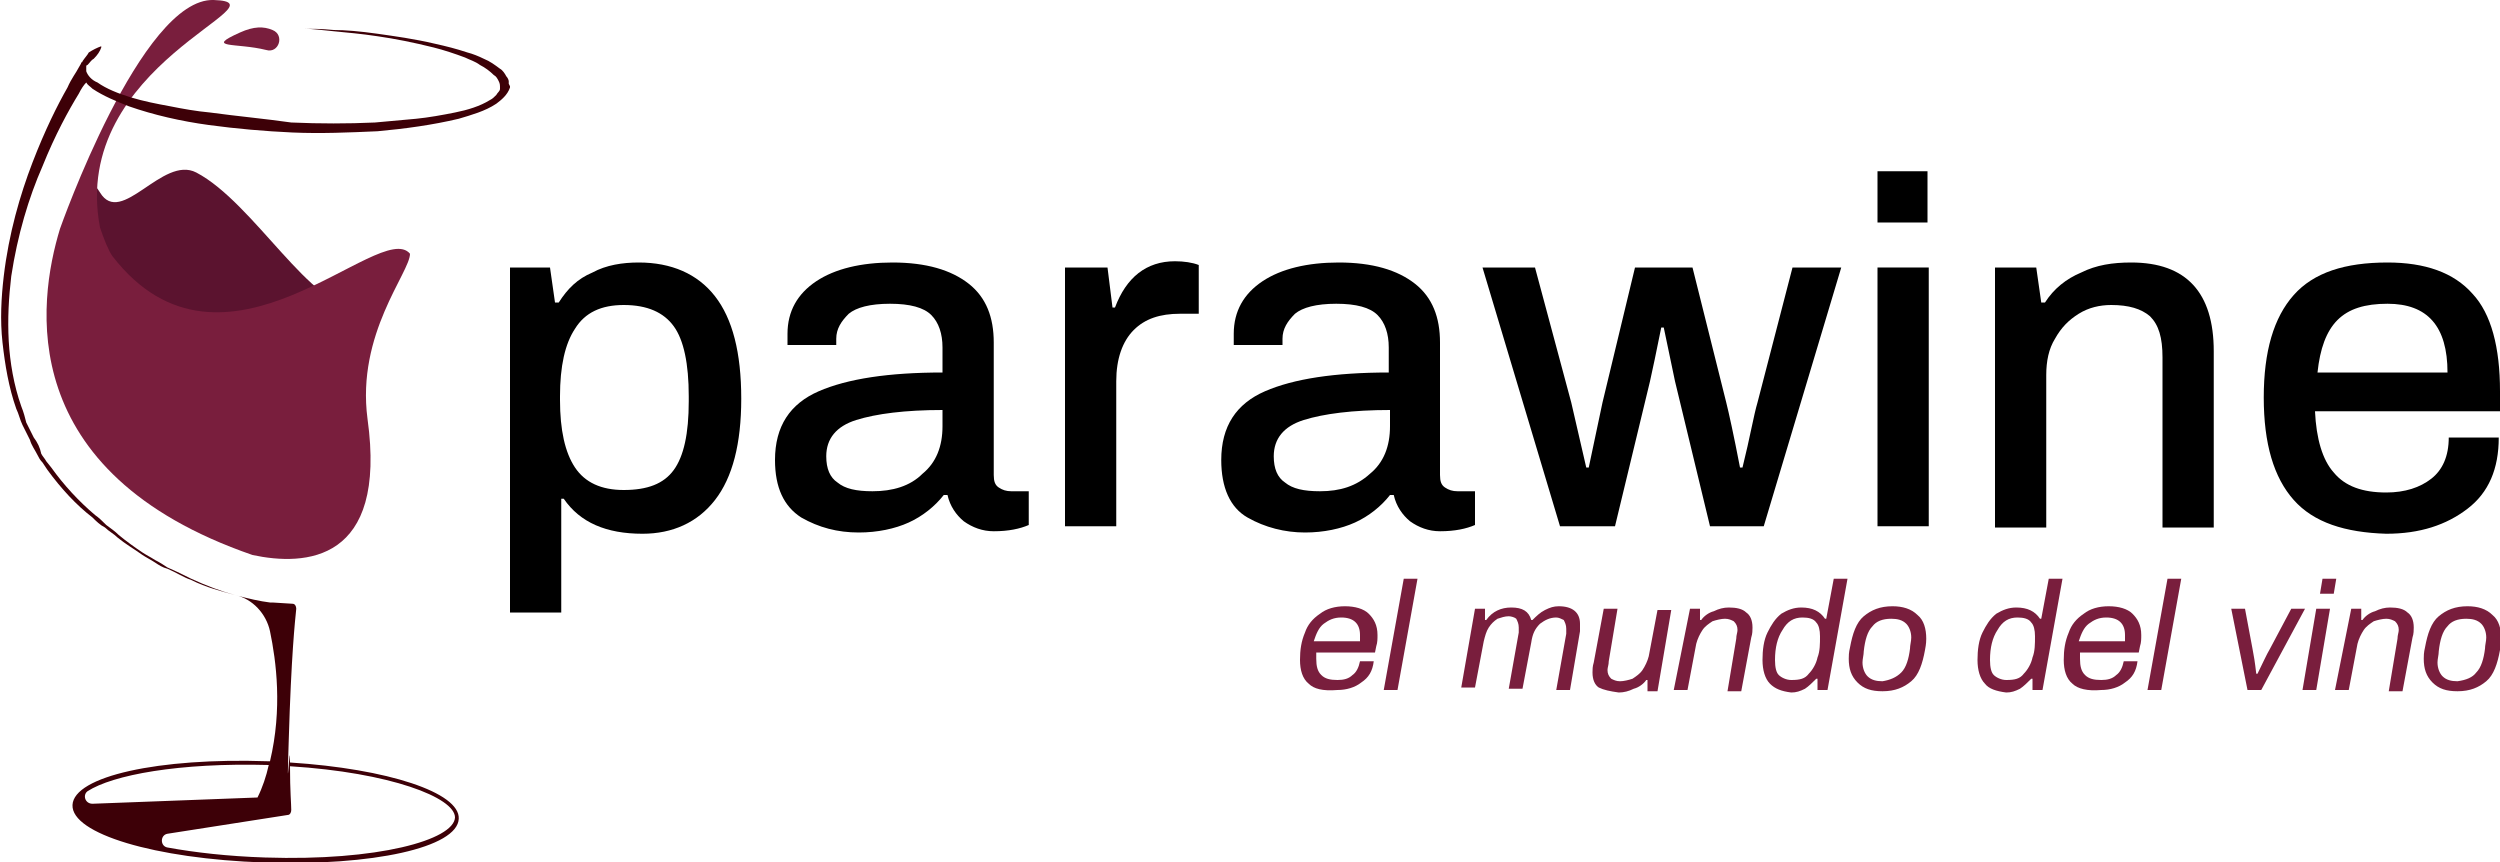 <?xml version="1.0" encoding="utf-8"?>
<!-- Generator: Adobe Illustrator 21.0.0, SVG Export Plug-In . SVG Version: 6.00 Build 0)  -->
<svg version="1.1" id="Layer_1" xmlns="http://www.w3.org/2000/svg" xmlns:xlink="http://www.w3.org/1999/xlink" x="0px" y="0px"
	 viewBox="0 0 200 69" style="enable-background:new 0 0 200 69;" xml:space="preserve">
<style type="text/css">
	.st0{fill:#5B132F;}
	.st1{fill:#791E3D;}
	.st2{fill:#3D0007;}
</style>
<g>
	<g>
		<path class="st0" d="M20.3,41c0.5-1.6,2-2.2,3.5-1.8c0.8,0.2,1.4,0.6,1.9,1.3c0.1-0.7,0.1-1.4,0.1-2.1c-0.9-0.5-1.6-1.6-1.5-2.6
			c0.1-1.4,0.5-2.6,1.2-3.9c0.3-0.5,0.7-0.9,1.1-1.1c0.2-1.3,0.5-2.5,0.9-3.7c0.3-0.8,0.7-1.7,1.1-2.6c-3.6,0.4-8.3-8.3-12.9-10.7
			C13,12.4,9.7,18.2,8,15.4c-1.9-3.2-3.5,4.7-3.5,4.7l15.8,21.1C20.3,41.1,20.3,41.1,20.3,41z"/>
		<g>
			<path class="st1" d="M32.8,20.3C30.4,17.4,17.9,32,9,20.5c-0.3-0.4-0.7-1.4-1-2.3C5.5,5.1,23.2,0.2,17.1,0
				C11.3-0.2,4.8,18.3,4.8,18.3l0,0C3,24.2,1.1,37.8,20.2,44.4c4.2,0.9,10.8,0.6,9.2-10.9C28.5,26.7,32.8,21.8,32.8,20.3z"/>
			<path class="st1" d="M19.2,2.6c1.1-0.5,1.9-0.5,2.6-0.2c1,0.4,0.5,1.9-0.5,1.6C18.9,3.4,16.3,3.9,19.2,2.6z"/>
		</g>
	</g>
	<path class="st2" d="M40.7,6.7l0-0.2c0-0.1-0.1-0.3-0.2-0.4c-0.1-0.2-0.3-0.5-0.5-0.6c-0.4-0.3-0.8-0.6-1.3-0.8
		c-0.4-0.2-0.9-0.4-1.3-0.5c-0.9-0.3-1.7-0.5-2.6-0.7c-1.7-0.4-3.2-0.6-4.6-0.8c-1.4-0.2-2.6-0.3-3.5-0.3c-1-0.1-1.8-0.1-2.3-0.1
		c-0.5,0-0.8,0-0.8,0s0.3,0,0.8,0c0.5,0,1.3,0.1,2.3,0.2c1,0.1,2.2,0.2,3.5,0.4c1.4,0.2,2.9,0.5,4.5,0.9c0.8,0.2,1.7,0.5,2.5,0.8
		c0.4,0.2,0.8,0.3,1.2,0.6c0.4,0.2,0.8,0.5,1.1,0.8c0.2,0.1,0.3,0.3,0.4,0.5c0.1,0.2,0.1,0.3,0.1,0.6c0,0.2-0.2,0.3-0.3,0.5
		c-0.2,0.2-0.3,0.3-0.5,0.4c-0.8,0.5-1.8,0.8-2.8,1c-1,0.2-2.1,0.4-3.1,0.5c-1.1,0.1-2.2,0.2-3.3,0.3c-2.2,0.1-4.4,0.1-6.7,0
		C21.2,9.5,19,9.3,16.8,9c-1.1-0.1-2.2-0.3-3.2-0.5c-1.1-0.2-2.1-0.4-3.1-0.7c-1-0.3-2-0.7-2.7-1.2C7.3,6.4,7,6,6.9,5.7l0-0.1l0,0
		l0,0c0,0,0,0,0,0l0-0.2c0,0,0-0.1,0-0.1c0,0,0-0.1,0.1-0.1C7.2,5,7.3,4.8,7.5,4.7c0,0,0,0,0,0C7.8,4.4,8,4.1,8.1,3.8c0,0,0,0,0-0.1
		c-0.3,0.1-0.7,0.3-1,0.5C7,4.4,6.8,4.6,6.6,4.9c0,0,0,0.1-0.1,0.1C6.5,5.1,6.4,5.2,6.3,5.4C6.1,5.8,5.7,6.3,5.4,7
		c-0.8,1.4-1.8,3.4-2.8,6c-1,2.6-1.9,5.7-2.3,9.1c-0.2,1.7-0.3,3.5-0.1,5.3c0.2,1.8,0.5,3.6,1.1,5.3c0.2,0.4,0.3,0.9,0.5,1.3
		c0.2,0.4,0.4,0.8,0.6,1.2C2.5,35.6,2.8,36,3,36.4c0.1,0.2,0.2,0.4,0.4,0.6l0.4,0.6c1.1,1.5,2.3,2.8,3.6,3.8c0.3,0.3,0.6,0.6,1,0.8
		c0.3,0.3,0.7,0.5,1,0.8c0.6,0.5,1.3,0.9,2,1.4c0.3,0.2,0.7,0.4,1,0.6c0.3,0.2,0.6,0.4,1,0.5c0.7,0.3,1.3,0.7,1.9,0.9
		c1.2,0.6,2.4,0.9,3.5,1.2l0,0c1.4,0.3,2.5,1.5,2.8,2.9c0.5,2.4,1,6.2,0,10.4c-0.1,0-0.1,0-0.2,0c-8.7-0.3-15.5,1.2-15.6,3.5
		c-0.1,2.3,6.6,4.3,15.3,4.6c8.7,0.3,15.5-1.2,15.6-3.5c0.1-2.1-5.7-4-13.5-4.5c0-2.5-0.3,4.4-0.1-1.8c0.2-6.8,0.5-9.5,0.6-10.5
		c0-0.2-0.1-0.4-0.3-0.4l-1.6-0.1c-0.1,0-0.2,0-0.2,0c-0.8-0.1-1.7-0.3-2.8-0.6c-1.1-0.3-2.2-0.7-3.5-1.3c-0.6-0.3-1.2-0.6-1.9-0.9
		c-0.3-0.2-0.6-0.4-1-0.6c-0.3-0.2-0.7-0.4-1-0.6c-0.6-0.4-1.3-0.9-1.9-1.4c-0.3-0.3-0.6-0.5-1-0.8c-0.3-0.3-0.6-0.6-0.9-0.8
		c-1.3-1.1-2.5-2.4-3.5-3.8l-0.4-0.5c-0.1-0.2-0.3-0.4-0.4-0.6C3.2,35.8,3,35.4,2.7,35c-0.2-0.4-0.4-0.8-0.6-1.2
		C2,33.4,1.9,33,1.7,32.5c-0.6-1.7-0.9-3.5-1-5.2c-0.1-1.8,0-3.5,0.2-5.2c0.5-3.3,1.4-6.3,2.5-8.8c1-2.5,2.1-4.5,2.9-5.8
		c0.2-0.4,0.4-0.7,0.6-0.9C7,6.8,7.2,6.9,7.4,7.1c0.9,0.6,1.9,1,2.9,1.4c2,0.7,4.2,1.2,6.4,1.5c2.2,0.3,4.5,0.5,6.7,0.6
		c2.3,0.1,4.5,0,6.8-0.1c2.2-0.2,4.4-0.5,6.5-1c1-0.3,2.1-0.6,3-1.2c0.4-0.3,0.9-0.7,1.1-1.3l0-0.1L40.7,6.7L40.7,6.7
		C40.7,6.7,40.7,6.7,40.7,6.7z M7,63.3c2-1.3,7.3-2.3,14.5-2.1c0,0,0,0,0,0c-0.2,0.9-0.5,1.8-0.9,2.6L7.4,64.3
		C6.8,64.3,6.6,63.6,7,63.3z M23.3,64.8c0-0.5-0.1-1.5-0.1-3.5c8,0.5,13.2,2.5,13.2,4.1c-0.1,1.8-6.2,3.5-15.2,3.2
		c-3-0.1-5.6-0.4-7.8-0.8c-0.6-0.1-0.6-1,0-1.1l9.6-1.5C23.2,65.2,23.3,65,23.3,64.8z"/>
</g>
<g>
	<path d="M40.7,21.4H44l0.4,2.8h0.3c0.7-1.1,1.5-1.9,2.7-2.4c1.1-0.6,2.4-0.8,3.7-0.8c2.6,0,4.7,0.9,6.1,2.7
		c1.4,1.8,2.1,4.5,2.1,8.2c0,3.6-0.7,6.3-2.1,8.1c-1.4,1.8-3.4,2.7-5.8,2.7c-2.9,0-5-0.9-6.3-2.8h-0.2V49h-4.1V21.4z M53.9,37.6
		c0.8-1.1,1.2-2.9,1.2-5.5v-0.4c0-2.6-0.4-4.5-1.2-5.6c-0.8-1.1-2.1-1.7-4-1.7c-1.8,0-3.1,0.6-3.9,1.9c-0.8,1.2-1.2,3-1.2,5.4V32
		c0,2.4,0.4,4.2,1.2,5.4c0.8,1.2,2.1,1.8,3.9,1.8C51.8,39.2,53.1,38.7,53.9,37.6z"/>
	<path d="M64.1,41.4C62.7,40.5,62,39,62,36.8c0-2.7,1.2-4.5,3.5-5.5c2.3-1,5.6-1.5,9.9-1.5v-2c0-1.1-0.3-2-0.9-2.6s-1.7-0.9-3.3-0.9
		c-1.6,0-2.7,0.3-3.3,0.8c-0.6,0.6-1,1.2-1,2v0.5H63c0-0.2,0-0.4,0-0.9c0-1.8,0.8-3.2,2.3-4.2c1.5-1,3.6-1.5,6.1-1.5
		c2.7,0,4.7,0.6,6.1,1.7c1.4,1.1,2,2.7,2,4.7v10.6c0,0.5,0.1,0.8,0.4,1c0.3,0.2,0.6,0.3,1,0.3h1.4V42c-0.7,0.3-1.6,0.5-2.8,0.5
		c-0.9,0-1.7-0.3-2.4-0.8c-0.6-0.5-1.1-1.2-1.3-2.1h-0.3c-0.7,0.9-1.7,1.7-2.8,2.2c-1.1,0.5-2.5,0.8-4,0.8
		C67,42.6,65.5,42.2,64.1,41.4z M73.8,37.9c1.1-0.9,1.6-2.2,1.6-3.8v-1.3c-3,0-5.3,0.3-6.9,0.8c-1.6,0.5-2.4,1.5-2.4,2.9
		c0,1,0.3,1.7,0.9,2.1c0.6,0.5,1.5,0.7,2.8,0.7C71.4,39.3,72.8,38.9,73.8,37.9z"/>
	<path d="M85.3,21.4h3.3l0.4,3.2h0.2c0.9-2.4,2.5-3.7,4.8-3.7c0.7,0,1.4,0.1,1.9,0.3v3.9h-1.5c-1.6,0-2.8,0.4-3.7,1.3
		c-0.9,0.9-1.4,2.3-1.4,4.1v11.6h-4.1V21.4z"/>
	<path d="M99.8,41.4c-1.4-0.8-2.1-2.4-2.1-4.6c0-2.7,1.2-4.5,3.5-5.5c2.3-1,5.6-1.5,9.9-1.5v-2c0-1.1-0.3-2-0.9-2.6
		c-0.6-0.6-1.7-0.9-3.3-0.9c-1.6,0-2.7,0.3-3.3,0.8c-0.6,0.6-1,1.2-1,2v0.5h-3.9c0-0.2,0-0.4,0-0.9c0-1.8,0.8-3.2,2.3-4.2
		c1.5-1,3.6-1.5,6.1-1.5c2.7,0,4.7,0.6,6.1,1.7c1.4,1.1,2,2.7,2,4.7v10.6c0,0.5,0.1,0.8,0.4,1c0.3,0.2,0.6,0.3,1,0.3h1.4V42
		c-0.7,0.3-1.6,0.5-2.8,0.5c-0.9,0-1.7-0.3-2.4-0.8c-0.6-0.5-1.1-1.2-1.3-2.1h-0.3c-0.7,0.9-1.7,1.7-2.8,2.2c-1.1,0.5-2.5,0.8-4,0.8
		C102.8,42.6,101.2,42.2,99.8,41.4z M109.6,37.9c1.1-0.9,1.6-2.2,1.6-3.8v-1.3c-3,0-5.3,0.3-6.9,0.8c-1.6,0.5-2.4,1.5-2.4,2.9
		c0,1,0.3,1.7,0.9,2.1c0.6,0.5,1.5,0.7,2.8,0.7C107.2,39.3,108.5,38.9,109.6,37.9z"/>
	<path d="M118.6,21.4h4.2l2.9,10.8l1.2,5.2h0.2l1.1-5.2l2.6-10.8h4.6l2.7,10.8c0.2,0.8,0.6,2.6,1.1,5.2h0.2c0.6-2.4,0.9-4.2,1.2-5.2
		l2.8-10.8h3.9l-6.2,20.7h-4.3l-2.8-11.6l-0.9-4.3h-0.2c-0.4,2-0.7,3.4-0.9,4.3l-2.8,11.6h-4.4L118.6,21.4z"/>
	<path d="M150.2,13.7h4v4.1h-4V13.7z M150.2,21.4h4.1v20.7h-4.1V21.4z"/>
	<path d="M159.6,21.4h3.3l0.4,2.8h0.3c0.7-1.1,1.7-1.9,2.9-2.4c1.2-0.6,2.5-0.8,4-0.8c4.4,0,6.6,2.4,6.6,7.1v14.1h-4.1V28.6
		c0-1.6-0.3-2.6-1-3.3c-0.7-0.6-1.7-0.9-3.1-0.9c-0.9,0-1.8,0.2-2.6,0.7c-0.8,0.5-1.4,1.1-1.9,2c-0.5,0.8-0.7,1.8-0.7,2.9v12.2h-4.1
		V21.4z"/>
	<path d="M183.5,40c-1.6-1.8-2.4-4.5-2.4-8.2s0.8-6.4,2.4-8.2c1.6-1.8,4.1-2.6,7.5-2.6c3,0,5.3,0.8,6.8,2.5c1.5,1.6,2.2,4.3,2.2,7.8
		v1.6h-14.8c0.1,2.2,0.6,3.9,1.5,4.9c0.9,1.1,2.3,1.6,4.2,1.6c1.5,0,2.7-0.4,3.6-1.1c0.9-0.7,1.4-1.8,1.4-3.3h4
		c0,2.5-0.8,4.4-2.5,5.7c-1.7,1.3-3.8,2-6.5,2C187.6,42.6,185.1,41.8,183.5,40z M195.8,29.8c0-3.7-1.6-5.5-4.8-5.5
		c-1.8,0-3.1,0.4-4,1.3c-0.9,0.9-1.4,2.3-1.6,4.2H195.8z"/>
</g>
<g>
	<path class="st1" d="M104.7,54.7c-0.5-0.4-0.7-1.1-0.7-1.9c0-0.8,0.1-1.5,0.4-2.2c0.2-0.6,0.6-1.1,1.2-1.5c0.5-0.4,1.2-0.6,2-0.6
		c0.8,0,1.5,0.2,1.9,0.6c0.4,0.4,0.7,0.9,0.7,1.7c0,0.3,0,0.6-0.1,0.9l-0.1,0.5h-4.7c0,0.1,0,0.3,0,0.5c0,0.6,0.1,1,0.4,1.3
		c0.3,0.3,0.7,0.4,1.3,0.4c0.5,0,0.9-0.1,1.2-0.4c0.3-0.2,0.5-0.6,0.6-1.1h1.1c-0.1,0.8-0.4,1.3-1,1.7c-0.5,0.4-1.2,0.6-1.9,0.6
		C105.8,55.3,105.1,55.1,104.7,54.7z M108.8,51.3c0-0.1,0-0.3,0-0.5c0-0.9-0.5-1.4-1.5-1.4c-0.6,0-1,0.2-1.4,0.5
		c-0.4,0.3-0.6,0.8-0.8,1.4H108.8z"/>
	<path class="st1" d="M112.3,46.3h1.1l-1.6,8.9h-1.1L112.3,46.3z"/>
	<path class="st1" d="M118,48.7h0.8v0.9h0.1c0.5-0.7,1.2-1,2-1c0.9,0,1.4,0.3,1.6,1h0.1c0.3-0.3,0.6-0.6,1-0.8
		c0.4-0.2,0.7-0.3,1.1-0.3c1.1,0,1.7,0.5,1.7,1.4c0,0.2,0,0.4,0,0.6l-0.8,4.7h-1.1l0.8-4.5c0-0.2,0-0.3,0-0.4c0-0.3-0.1-0.5-0.2-0.7
		c-0.2-0.1-0.4-0.2-0.6-0.2c-0.5,0-0.9,0.2-1.3,0.5c-0.4,0.4-0.6,0.8-0.7,1.5l-0.7,3.7h-1.1l0.8-4.5c0-0.1,0-0.3,0-0.4
		c0-0.3-0.1-0.5-0.2-0.7c-0.1-0.1-0.4-0.2-0.6-0.2c-0.3,0-0.6,0.1-0.9,0.2c-0.3,0.2-0.5,0.4-0.7,0.7c-0.2,0.3-0.3,0.7-0.4,1.1
		l-0.7,3.7h-1.1L118,48.7z"/>
	<path class="st1" d="M127.9,55c-0.3-0.2-0.5-0.6-0.5-1.2c0-0.2,0-0.5,0.1-0.8l0.8-4.3h1.1l-0.7,4.2c0,0.3-0.1,0.5-0.1,0.7
		c0,0.3,0.1,0.5,0.3,0.7c0.2,0.1,0.4,0.2,0.7,0.2c0.3,0,0.7-0.1,1-0.2c0.3-0.2,0.6-0.4,0.8-0.7c0.2-0.3,0.4-0.7,0.5-1.1l0.7-3.7h1.1
		l-1.1,6.5h-0.8v-0.9h-0.1c-0.2,0.3-0.6,0.6-1,0.7c-0.4,0.2-0.8,0.3-1.2,0.3C128.8,55.3,128.3,55.2,127.9,55z"/>
	<path class="st1" d="M135.2,48.7h0.8v0.9h0.1c0.2-0.3,0.6-0.6,1-0.7c0.4-0.2,0.8-0.3,1.2-0.3c0.6,0,1.1,0.1,1.4,0.4
		c0.3,0.2,0.5,0.6,0.5,1.2c0,0.2,0,0.5-0.1,0.8l-0.8,4.3h-1.1l0.7-4.2c0-0.3,0.1-0.5,0.1-0.7c0-0.3-0.1-0.5-0.3-0.7
		c-0.2-0.1-0.4-0.2-0.7-0.2c-0.3,0-0.7,0.1-1,0.2c-0.3,0.2-0.6,0.4-0.8,0.7c-0.2,0.3-0.4,0.7-0.5,1.1l-0.7,3.7h-1.1L135.2,48.7z"/>
	<path class="st1" d="M141.6,54.7c-0.4-0.4-0.6-1.1-0.6-1.9c0-0.8,0.1-1.6,0.4-2.2c0.3-0.6,0.6-1.1,1.1-1.5c0.5-0.3,1-0.5,1.6-0.5
		c0.9,0,1.5,0.3,1.9,0.9h0.1l0.6-3.2h1.1l-1.6,8.9h-0.8v-0.9h-0.1c-0.3,0.3-0.6,0.6-0.9,0.8c-0.4,0.2-0.7,0.3-1.1,0.3
		C142.5,55.3,142,55.1,141.6,54.7z M144.7,53.9c0.3-0.3,0.6-0.8,0.7-1.3c0.2-0.5,0.2-1.1,0.2-1.7c0-0.5-0.1-0.9-0.3-1.1
		c-0.2-0.3-0.6-0.4-1.1-0.4c-0.7,0-1.2,0.3-1.6,1c-0.4,0.6-0.6,1.4-0.6,2.4c0,0.6,0.1,1,0.3,1.2c0.2,0.2,0.6,0.4,1,0.4
		C144,54.4,144.4,54.3,144.7,53.9z"/>
	<path class="st1" d="M148.6,54.6c-0.5-0.5-0.7-1.1-0.7-1.9c0-0.2,0-0.5,0.1-0.9c0.2-1.1,0.5-2,1.1-2.5c0.6-0.5,1.3-0.8,2.3-0.8
		c0.8,0,1.5,0.2,2,0.7c0.5,0.4,0.7,1.1,0.7,1.9c0,0.1,0,0.4-0.1,0.9c-0.2,1.1-0.5,2-1.1,2.5c-0.6,0.5-1.3,0.8-2.3,0.8
		C149.7,55.3,149.1,55.1,148.6,54.6z M152.1,53.8c0.4-0.4,0.6-1.1,0.7-1.9c0-0.3,0.1-0.6,0.1-0.9c0-0.5-0.2-0.9-0.4-1.1
		c-0.3-0.3-0.7-0.4-1.2-0.4c-0.7,0-1.2,0.2-1.5,0.6c-0.4,0.4-0.6,1.1-0.7,2c0,0.3-0.1,0.6-0.1,0.9c0,0.5,0.2,0.9,0.4,1.1
		c0.3,0.3,0.7,0.4,1.2,0.4C151.2,54.4,151.7,54.2,152.1,53.8z"/>
	<path class="st1" d="M158.8,54.7c-0.4-0.4-0.6-1.1-0.6-1.9c0-0.8,0.1-1.6,0.4-2.2c0.3-0.6,0.6-1.1,1.1-1.5c0.5-0.3,1-0.5,1.6-0.5
		c0.9,0,1.5,0.3,1.9,0.9h0.1l0.6-3.2h1.1l-1.6,8.9h-0.8v-0.9h-0.1c-0.3,0.3-0.6,0.6-0.9,0.8c-0.4,0.2-0.7,0.3-1.1,0.3
		C159.7,55.3,159.1,55.1,158.8,54.7z M161.9,53.9c0.3-0.3,0.6-0.8,0.7-1.3c0.2-0.5,0.2-1.1,0.2-1.7c0-0.5-0.1-0.9-0.3-1.1
		c-0.2-0.3-0.6-0.4-1.1-0.4c-0.7,0-1.2,0.3-1.6,1c-0.4,0.6-0.6,1.4-0.6,2.4c0,0.6,0.1,1,0.3,1.2c0.2,0.2,0.6,0.4,1,0.4
		C161.2,54.4,161.6,54.3,161.9,53.9z"/>
	<path class="st1" d="M165.8,54.7c-0.5-0.4-0.7-1.1-0.7-1.9c0-0.8,0.1-1.5,0.4-2.2c0.2-0.6,0.6-1.1,1.2-1.5c0.5-0.4,1.2-0.6,2-0.6
		c0.8,0,1.5,0.2,1.9,0.6c0.4,0.4,0.7,0.9,0.7,1.7c0,0.3,0,0.6-0.1,0.9l-0.1,0.5h-4.7c0,0.1,0,0.3,0,0.5c0,0.6,0.1,1,0.4,1.3
		c0.3,0.3,0.7,0.4,1.3,0.4c0.5,0,0.9-0.1,1.2-0.4c0.3-0.2,0.5-0.6,0.6-1.1h1.1c-0.1,0.8-0.4,1.3-1,1.7c-0.5,0.4-1.2,0.6-1.9,0.6
		C167,55.3,166.2,55.1,165.8,54.7z M170,51.3c0-0.1,0-0.3,0-0.5c0-0.9-0.5-1.4-1.5-1.4c-0.6,0-1,0.2-1.4,0.5
		c-0.4,0.3-0.6,0.8-0.8,1.4H170z"/>
	<path class="st1" d="M173.4,46.3h1.1l-1.6,8.9h-1.1L173.4,46.3z"/>
	<path class="st1" d="M178.5,48.7h1.1l0.6,3.2c0.1,0.5,0.2,1.1,0.3,2h0.1c0.4-0.8,0.7-1.5,1-2l1.7-3.2h1.1l-3.5,6.5h-1.1L178.5,48.7
		z"/>
	<path class="st1" d="M185.3,48.7h1.1l-1.1,6.5h-1.1L185.3,48.7z M185.8,46.3h1.1l-0.2,1.2h-1.1L185.8,46.3z"/>
	<path class="st1" d="M188.1,48.7h0.8v0.9h0.1c0.2-0.3,0.6-0.6,1-0.7c0.4-0.2,0.8-0.3,1.2-0.3c0.6,0,1.1,0.1,1.4,0.4
		c0.3,0.2,0.5,0.6,0.5,1.2c0,0.2,0,0.5-0.1,0.8l-0.8,4.3h-1.1l0.7-4.2c0-0.3,0.1-0.5,0.1-0.7c0-0.3-0.1-0.5-0.3-0.7
		c-0.2-0.1-0.4-0.2-0.7-0.2c-0.3,0-0.7,0.1-1,0.2c-0.3,0.2-0.6,0.4-0.8,0.7c-0.2,0.3-0.4,0.7-0.5,1.1l-0.7,3.7h-1.1L188.1,48.7z"/>
	<path class="st1" d="M194.6,54.6c-0.5-0.5-0.7-1.1-0.7-1.9c0-0.2,0-0.5,0.1-0.9c0.2-1.1,0.5-2,1.1-2.5c0.6-0.5,1.3-0.8,2.3-0.8
		c0.8,0,1.5,0.2,2,0.7c0.5,0.4,0.7,1.1,0.7,1.9c0,0.1,0,0.4-0.1,0.9c-0.2,1.1-0.5,2-1.1,2.5c-0.6,0.5-1.3,0.8-2.3,0.8
		C195.7,55.3,195.1,55.1,194.6,54.6z M198.1,53.8c0.4-0.4,0.6-1.1,0.7-1.9c0-0.3,0.1-0.6,0.1-0.9c0-0.5-0.2-0.9-0.4-1.1
		c-0.3-0.3-0.7-0.4-1.2-0.4c-0.7,0-1.2,0.2-1.5,0.6c-0.4,0.4-0.6,1.1-0.7,2c0,0.3-0.1,0.6-0.1,0.9c0,0.5,0.2,0.9,0.4,1.1
		c0.3,0.3,0.7,0.4,1.2,0.4C197.3,54.4,197.8,54.2,198.1,53.8z"/>
</g>
</svg>
